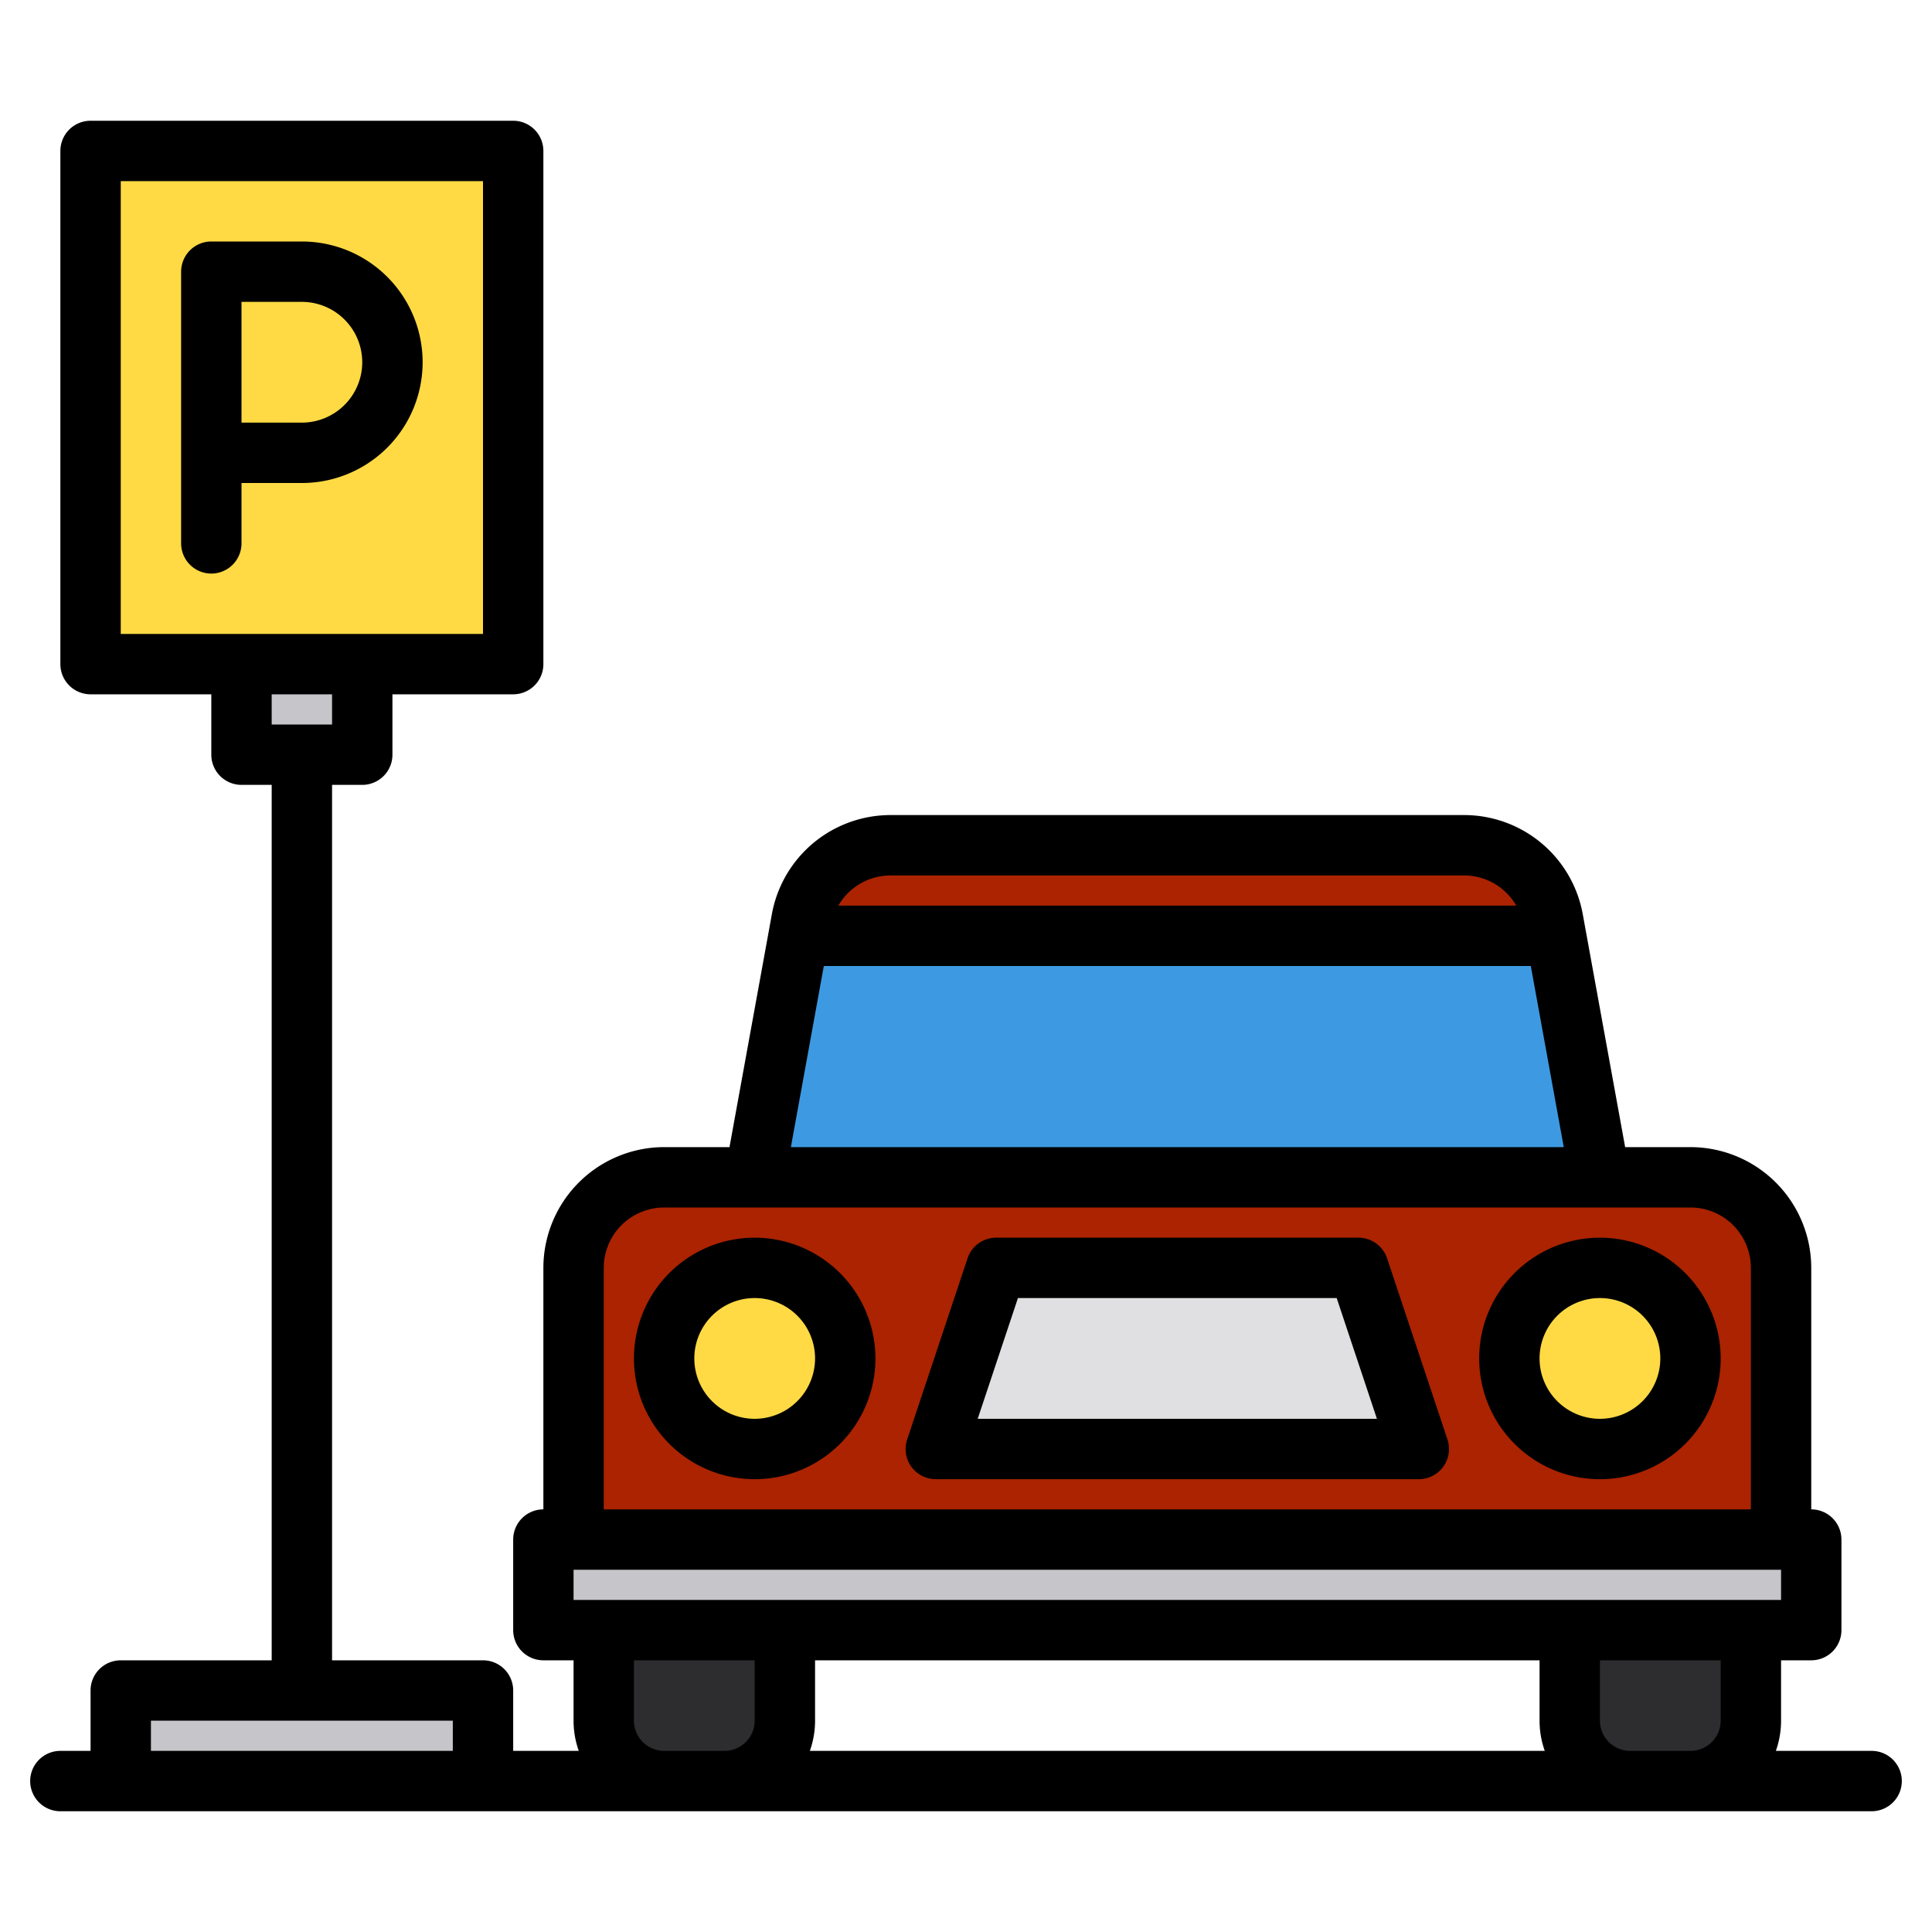<svg height="512" viewBox="0 0 512 512" width="512" xmlns="http://www.w3.org/2000/svg"><g><g><path d="m24 40h112v136h-112z" fill="#ffda44"/><path d="m64 176h32v24h-32z" fill="#c6c5ca"/><path d="m32 448h96v24h-96z" fill="#c6c5ca"/><path d="m472 336v72h-320v-72a24.006 24.006 0 0 1 24-24h272a24.006 24.006 0 0 1 24 24z" fill="#ab2300"/><path d="m412.36 248h-200.72l.78-4.29a23.987 23.987 0 0 1 23.61-19.71h151.94a23.987 23.987 0 0 1 23.61 19.71z" fill="#ab2300"/><path d="m424 312h-224l11.64-64h200.72z" fill="#3d9ae2"/><path d="m144 408h336v24h-336z" fill="#c6c5ca"/><path d="m192 472h-16a16 16 0 0 1 -16-16v-24h48v24a16 16 0 0 1 -16 16z" fill="#2d2d30"/><path d="m448 472h-16a16 16 0 0 1 -16-16v-24h48v24a16 16 0 0 1 -16 16z" fill="#2d2d30"/><path d="m376 384h-128l16-48h96z" fill="#e0e0e2"/><g fill="#ffda44"><circle cx="200" cy="360" r="24"/><circle cx="424" cy="360" r="24"/></g></g><g><path d="m64 128h16a32 32 0 0 0 0-64h-24a8 8 0 0 0 -8 8v72a8 8 0 0 0 16 0zm32-32a16.019 16.019 0 0 1 -16 16h-16v-32h16a16.019 16.019 0 0 1 16 16z"/><path d="m367.59 333.47a8 8 0 0 0 -7.59-5.47h-96a8 8 0 0 0 -7.59 5.47l-16 48a8 8 0 0 0 7.59 10.53h128a8 8 0 0 0 7.59-10.53zm-108.49 42.53 10.666-32h84.468l10.666 32z"/><path d="m200 328a32 32 0 1 0 32 32 32.036 32.036 0 0 0 -32-32zm0 48a16 16 0 1 1 16-16 16.019 16.019 0 0 1 -16 16z"/><path d="m424 328a32 32 0 1 0 32 32 32.036 32.036 0 0 0 -32-32zm0 48a16 16 0 1 1 16-16 16.019 16.019 0 0 1 -16 16z"/><path d="m496 464h-25.38a23.841 23.841 0 0 0 1.38-8v-16h8a8 8 0 0 0 8-8v-24a8 8 0 0 0 -8-8v-64a32.036 32.036 0 0 0 -32-32h-17.32l-10.45-57.43-.78-4.29a31.969 31.969 0 0 0 -31.48-26.28h-151.94a31.969 31.969 0 0 0 -31.48 26.28l-.78 4.29-10.45 57.43h-17.32a32.036 32.036 0 0 0 -32 32v64a8 8 0 0 0 -8 8v24a8 8 0 0 0 8 8h8v16a23.841 23.841 0 0 0 1.38 8h-17.38v-16a8 8 0 0 0 -8-8h-40v-232h8a8 8 0 0 0 8-8v-16h32a8 8 0 0 0 8-8v-136a8 8 0 0 0 -8-8h-112a8 8 0 0 0 -8 8v136a8 8 0 0 0 8 8h32v16a8 8 0 0 0 8 8h8v232h-40a8 8 0 0 0 -8 8v16h-8a8 8 0 0 0 0 16h480a8 8 0 0 0 0-16zm-408-272h-16v-8h16zm-56-24v-120h96v120zm88 296h-80v-8h80zm116.03-232h151.94a15.979 15.979 0 0 1 13.86 8h-179.66a15.979 15.979 0 0 1 13.86-8zm-17.71 24h187.36l8.73 48h-204.82zm-58.32 80a16.021 16.021 0 0 1 16-16h272a16.021 16.021 0 0 1 16 16v64h-304zm40 120a8.011 8.011 0 0 1 -8 8h-16a8.011 8.011 0 0 1 -8-8v-16h32zm14.62 8a23.841 23.841 0 0 0 1.38-8v-16h192v16a23.841 23.841 0 0 0 1.38 8zm241.38-8a8.011 8.011 0 0 1 -8 8h-16a8.011 8.011 0 0 1 -8-8v-16h32zm-304-32v-8h320v8z"/></g></g></svg>